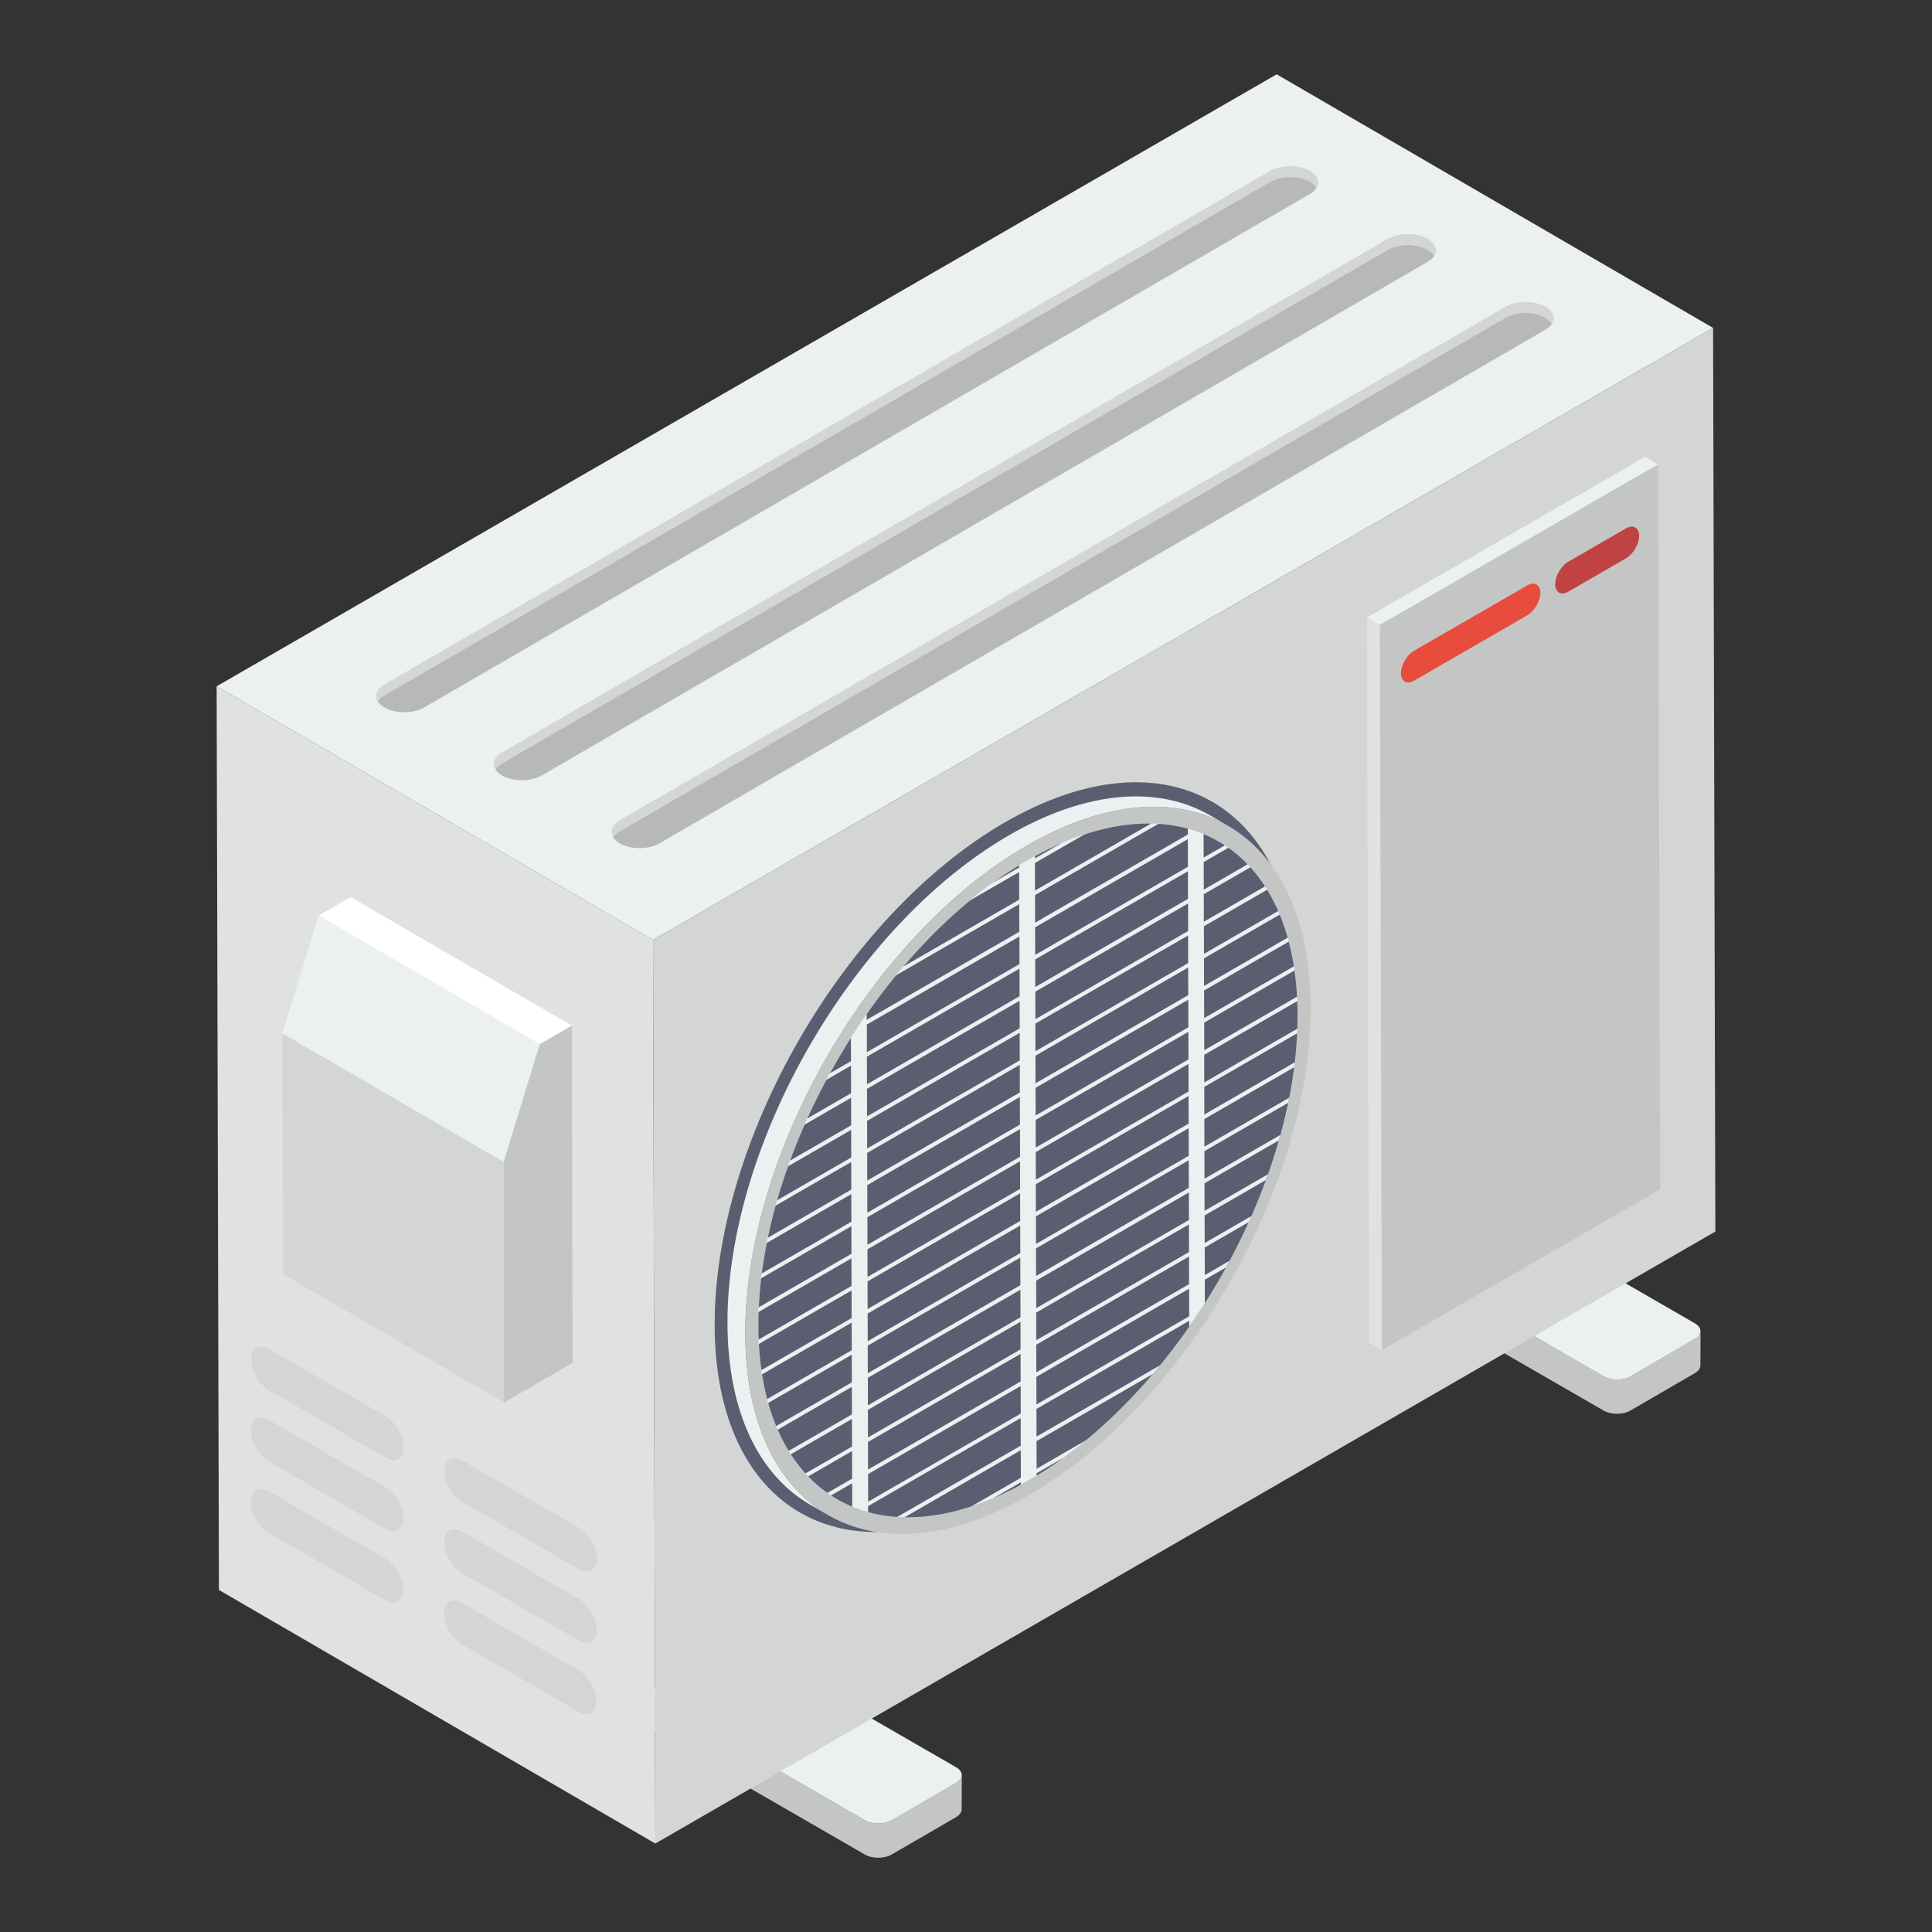 <svg id="Layer_1" enable-background="new 0 0 52 52" height="512" viewBox="0 0 52 52" width="512" xmlns="http://www.w3.org/2000/svg"><rect x="0" y="0" width="52" height="52" fill="#333333" stroke="none"/><g><g><g><g><path d="m25.887 47.778-.003.921c0 .076-.051.15-.15.209l-1.734 1.006c-.198.116-.523.116-.723 0l-5.551-3.203c-.102-.059-.15-.136-.15-.212l.003-.915c0 .073.051.15.15.206l5.551 3.203c.201.116.525.116.723 0l1.734-1.008c.099-.056.147-.13.15-.206z" fill="#c4c6c6"/></g><g><path d="m25.735 47.567c.2.116.201.303.002.419l-1.734 1.008c-.199.116-.522.116-.723 0l-5.551-3.205c-.2-.116-.201-.303-.002-.419l1.734-1.008c.199-.116.522-.116.723 0z" fill="#ecf0f1"/></g></g><g><g><path d="m45.77 35.829-.003.921c0 .076-.051.15-.15.209l-1.734 1.006c-.198.116-.523.116-.723 0l-5.551-3.203c-.102-.059-.15-.136-.15-.212l.003-.915c0 .073.051.15.15.206l5.551 3.203c.201.116.525.116.723 0l1.734-1.008c.099-.057.147-.13.15-.206z" fill="#c4c6c6"/></g><g><path d="m45.618 35.618c.2.116.201.303.002.419l-1.734 1.008c-.199.116-.522.116-.723 0l-5.551-3.205c-.2-.116-.201-.303-.002-.419l1.734-1.008c.199-.116.522-.116.723-0z" fill="#ecf0f1"/></g></g><g><g enable-background="new"><g><path d="m17.638 49.619-11.746-6.826-.061-24.321 11.746 6.826z" fill="#e0e2e2"/></g><g><path d="m17.577 25.298-11.746-6.826 28.531-16.472 11.746 6.826z" fill="#ecf0f1"/></g><g><path d="m46.108 8.826.061 24.321-28.531 16.472-.061-24.321z" fill="#d4d6d6"/></g></g></g><g><path d="m27.053 22.131c4.335-2.503 7.857-.491 7.871 4.485.014 4.979-3.485 11.042-7.82 13.544-4.333 2.501-7.855.492-7.869-4.487-.014-4.976 3.485-11.042 7.818-13.543z" fill="#5b5e71"/></g><g><path d="m33.057 22.229c-1.383-.804-3.299-.692-5.414.529-4.203 2.425-7.596 8.309-7.583 13.135.006 2.4.854 4.087 2.222 4.882l-.483-.28c-1.365-.795-2.213-2.482-2.219-4.882-.013-4.826 3.38-10.706 7.583-13.135 2.112-1.221 4.028-1.333 5.411-.529z" fill="#ecf0f1"/></g><g><path d="m27.642 22.758c4.204-2.427 7.62-.476 7.634 4.35.014 4.829-3.38 10.709-7.584 13.136-4.202 2.426-7.618.477-7.632-4.351-.014-4.826 3.38-10.709 7.582-13.135z" fill="#c4c6c6"/></g><g><path d="m34.923 27.311c.017 4.607-3.223 10.214-7.231 12.53s-7.268.458-7.279-4.149c-.014-4.604 3.223-10.214 7.234-12.53 4.008-2.316 7.265-.455 7.276 4.149z" fill="#5b5e71"/></g><g><path d="m32.411 28.391.002.743 2.509-1.449c-.004.044-.005.084-.007.125l-2.502 1.444.002.743 2.435-1.406c-.006.045-.011.088-.017.133l-2.418 1.396.002.743 2.282-1.318c-.009.045-.019.092-.028.137l-2.254 1.301.002.743 2.042-1.179c-.015.05-.026.099-.042.147l-2 1.155.002.741 1.705-.984c-.019.053-.034.103-.057.156l-1.647.951.002.743 1.257-.725c-.023.055-.049.11-.074.163l-1.182.683.002.743.667-.385c-.032.06-.063.12-.097.179l-.57.329.002.635c-.137.215-.278.426-.422.632l-0-.16-4.111 2.373.002.743 3.329-1.922c-.067.08-.131.159-.198.237l-3.131 1.808.002.743 1.342-.775c-.198.165-.396.319-.598.466l-.744.429 0.0.068c-.069.042-.141.084-.212.124-.071.041-.141.081-.212.12l-0-.068-.744.429c-.202.086-.401.161-.595.223l1.339-.773-.002-.743-3.131 1.808c-.067-.001-.132-.005-.199-.008l3.329-1.922-.002-.743-4.107 2.371 0.0.162c-.147-.038-.287-.089-.426-.144l-.002-.635-.572.33c-.033-.021-.065-.044-.098-.067l.669-.386-.002-.743-1.184.684c-.025-.025-.05-.05-.075-.078l1.258-.727-.002-.743-1.649.952c-.021-.027-.038-.059-.058-.09l1.707-.985-.002-.741-2.002 1.156c-.013-.032-.027-.066-.042-.098l2.044-1.18-.002-.743-2.256 1.302c-.008-.035-.019-.07-.027-.105l2.282-1.318-.002-.743-2.42 1.397c-.006-.038-.012-.074-.016-.114l2.435-1.406-.002-.743-2.504 1.445c-.002-.038-.004-.077-.006-.117l2.509-1.449-.002-.743-2.509 1.449c.002-.043.004-.085.005-.126l2.504-1.445-.002-.743-2.435 1.406c.004-.044.007-.083.015-.129l2.42-1.397-.002-.743-2.282 1.318c.008-.046.015-.092.026-.138l2.256-1.302-.002-.743-2.044 1.18c.013-.047.028-.098.042-.145l2.002-1.156-.002-.743-1.708.986c.019-.053.038-.105.057-.156l1.651-.953-.002-.741-1.258.727c.021-.054.047-.109.072-.165l1.186-.685-.002-.743-.671.388c.032-.06.063-.12.097-.177l.574-.331-.002-.64c.139-.216.278-.426.424-.633l0.0.162 4.107-2.371-.002-.743-3.331 1.923c.067-.08.131-.159.198-.235l3.133-1.809-.002-.743-1.35.779c.2-.168.4-.323.606-.473l.744-.429-0-.07c.071-.043.141-.084.212-.124.071-.041.143-.083.212-.12l0.0.07.744-.429c.206-.088.408-.165.607-.227l-1.35.779.002.743 3.135-1.81c.065-0.0.13.004.197.007l-3.331 1.923.002.743 4.111-2.373-0-.16c.145.037.287.087.424.141l.002.64.572-.33c.034.017.065.041.098.064l-.669.386.002.743 1.184-.684c.025.027.052.051.073.081l-1.257.725.002.741 1.651-.953c.019.028.038.059.058.09l-1.708.986.002.743 2-1.155c.015.031.029.065.042.096l-2.042 1.179.002.743 2.254-1.301c.012.033.019.07.029.106l-2.282 1.318.002.743 2.418-1.396c.008.037.012.072.018.111l-2.435 1.406.002.743 2.502-1.444c.002.038.004.079.008.118zm-.429-1.607-.002-.743-4.111 2.373.002.743zm.02 6.915-.002-.743-4.111 2.373.002.743zm-.022-7.778-.002-.743-4.111 2.373.002.743zm-.007-2.592-.002-.743-4.111 2.373.002.743zm.034 12.099-.002-.743-4.111 2.373.002.743zm-.022-7.778-.002-.743-4.111 2.373.002.743zm.005 1.729-.002-.743-4.111 2.373.002.743zm.007 2.592-.002-.743-4.111 2.373.002.743zm-.005-1.729-.002-.743-4.111 2.373.002.743zm.012 4.321-.002-.743-4.111 2.373.002.743zm-.029-10.37-.002-.743-4.111 2.373.002.743zm.02 6.915-.002-.743-4.111 2.373.002.743zm-.007-2.594-.002-.743-4.111 2.373.002.743zm-4.539.889-.002-.743-4.107 2.371.002.743zm.02 6.915-.002-.743-4.107 2.371.002.743zm-.022-7.778-.002-.743-4.107 2.371.002.743zm-.007-2.592-.002-.743-4.107 2.371.002.743zm.034 12.099-.002-.743-4.107 2.371.002.743zm-.022-7.778-.002-.743-4.107 2.371.002.743zm.012 4.321-.002-.743-4.107 2.371.002.743zm-.007-2.592-.002-.743-4.107 2.371.002.743zm.002.863-.002-.743-4.107 2.371.002.743zm.012 4.321-.002-.743-4.107 2.371.002.743zm-.029-10.37-.002-.743-4.107 2.371.002.743zm.02 6.915-.002-.743-4.107 2.371.002.743zm-.007-2.594-.002-.743-4.107 2.371.002.743zm4.524-6.075-.002-.741-4.111 2.373.002.741zm.022 7.778-.002-.741-4.111 2.373.002.741zm-4.556-5.16-.002-.741-4.107 2.371.002.741zm.022 7.778-.002-.741-4.107 2.371.002.741z" fill="#ecf0f1"/></g><g><g fill="#d4d6d6"><path d="m10.343 18.719 23.847-13.825c.295-.171.773-.171 1.07 0 .082.047.139.103.176.162.03-.048.047-.098.046-.149.001-.111-.075-.224-.222-.309-.297-.171-.775-.171-1.07 0l-23.847 13.825c-.212.123-.268.302-.173.456.036-.058.093-.114.173-.161z"/><path d="m13.51 20.547 23.847-13.825c.295-.171.773-.171 1.07 0 .082.047.139.103.176.162.03-.048.047-.098.046-.149.001-.111-.075-.224-.222-.309-.297-.171-.775-.171-1.07 0l-23.847 13.825c-.212.123-.268.302-.173.456.036-.058.093-.114.173-.161z"/><path d="m16.677 22.375 23.847-13.825c.295-.171.773-.171 1.07-0.0.082.047.139.103.176.162.03-.048.047-.098.046-.149.001-.111-.075-.224-.222-.309-.297-.171-.775-.171-1.07 0l-23.847 13.825c-.212.123-.268.302-.173.456.036-.058.093-.114.173-.161z"/></g><path d="m10.347 19.043c.297.171.774.17 1.068-.001l23.847-13.825c.081-.047.138-.103.174-.161-.037-.059-.094-.115-.176-.162-.297-.171-.775-.171-1.07 0l-23.847 13.825c-.081.047-.137.102-.173.161.037.06.094.116.177.164z" fill="#b7b8b8"/><path d="m13.513 20.872c.297.171.774.17 1.068-.001l23.847-13.825c.081-.047.138-.103.174-.161-.037-.059-.094-.115-.176-.162-.297-.171-.775-.171-1.07 0l-23.847 13.825c-.081.047-.137.102-.173.161.037.06.094.116.177.164z" fill="#b7b8b8"/><path d="m16.68 22.7c.297.171.774.17 1.068-.001l23.847-13.825c.081-.047.138-.103.174-.161-.037-.059-.094-.115-.176-.162-.297-.171-.775-.171-1.07 0l-23.847 13.825c-.081.047-.137.102-.173.161.037.06.094.116.177.164z" fill="#b7b8b8"/></g></g><g><g enable-background="new"><g><path d="m37.195 36.336-.349-.203-.055-19.515.349.203z" fill="#e0e2e2"/></g><g><path d="m37.14 16.821-.349-.203 7.489-4.324.349.203z" fill="#ecf0f1"/></g><g><path d="m44.629 12.497.055 19.515-7.489 4.324-.055-19.515z" fill="#c4c6c6"/></g></g></g><g><g><path d="m41.108 15.755c.191-.11.351-.019.351.206.001.213-.158.488-.349.599l-3.052 1.762c-.191.11-.351.019-.351-.194-.001-.226.158-.501.349-.611z" fill="#e74c3c"/></g><g><path d="m43.761 14.223c.196-.113.356-.022.357.203.001.213-.158.488-.354.602l-1.555.898c-.191.11-.351.019-.351-.194-.001-.226.158-.501.349-.611z" fill="#c14242"/></g></g><g><g><path d="m10.366 41.947c.273.157.486.533.485.84s-.216.436-.488.278l-3.129-1.807c-.268-.155-.486-.533-.485-.84s.221-.433.488-.278z" fill="#d4d6d6"/></g><g><path d="m10.371 40.029c.273.157.486.533.485.84s-.216.436-.488.278l-3.129-1.807c-.268-.155-.486-.533-.485-.84s.221-.433.488-.278z" fill="#d4d6d6"/></g><g><path d="m10.377 38.117c.273.157.486.527.485.835-.001.313-.216.436-.488.278l-3.129-1.807c-.268-.155-.486-.527-.485-.84.001-.308.221-.427.488-.273z" fill="#d4d6d6"/></g><g><path d="m15.568 44.951c.268.155.486.533.485.84s-.221.433-.488.278l-3.129-1.807c-.273-.157-.486-.533-.485-.84.001-.308.216-.436.488-.278z" fill="#d4d6d6"/></g><g><path d="m15.574 43.033c.268.155.486.533.485.84-.001.308-.221.433-.488.278l-3.129-1.807c-.273-.157-.486-.533-.485-.84.001-.308.216-.436.488-.278z" fill="#d4d6d6"/></g><g><path d="m15.579 41.12c.268.155.486.527.485.835-.001.313-.221.433-.488.278l-3.129-1.807c-.273-.157-.486-.527-.485-.84.001-.308.216-.43.488-.273z" fill="#d4d6d6"/></g></g><g><g enable-background="new"><g><path d="m13.567 37.748-5.954-3.46-.01-6.476 5.954 3.46z" fill="#d4d6d6"/></g><g><path d="m13.557 31.272-5.954-3.46.972-3.169 5.954 3.46z" fill="#ecf0f1"/></g><g><path d="m14.53 28.103-5.954-3.46.863-.498 5.954 3.46z" fill="#fff"/></g><g><path d="m15.393 27.605.017 9.079-1.843 1.064-.01-6.476.972-3.169z" fill="#c4c6c6"/></g></g></g></g></svg>